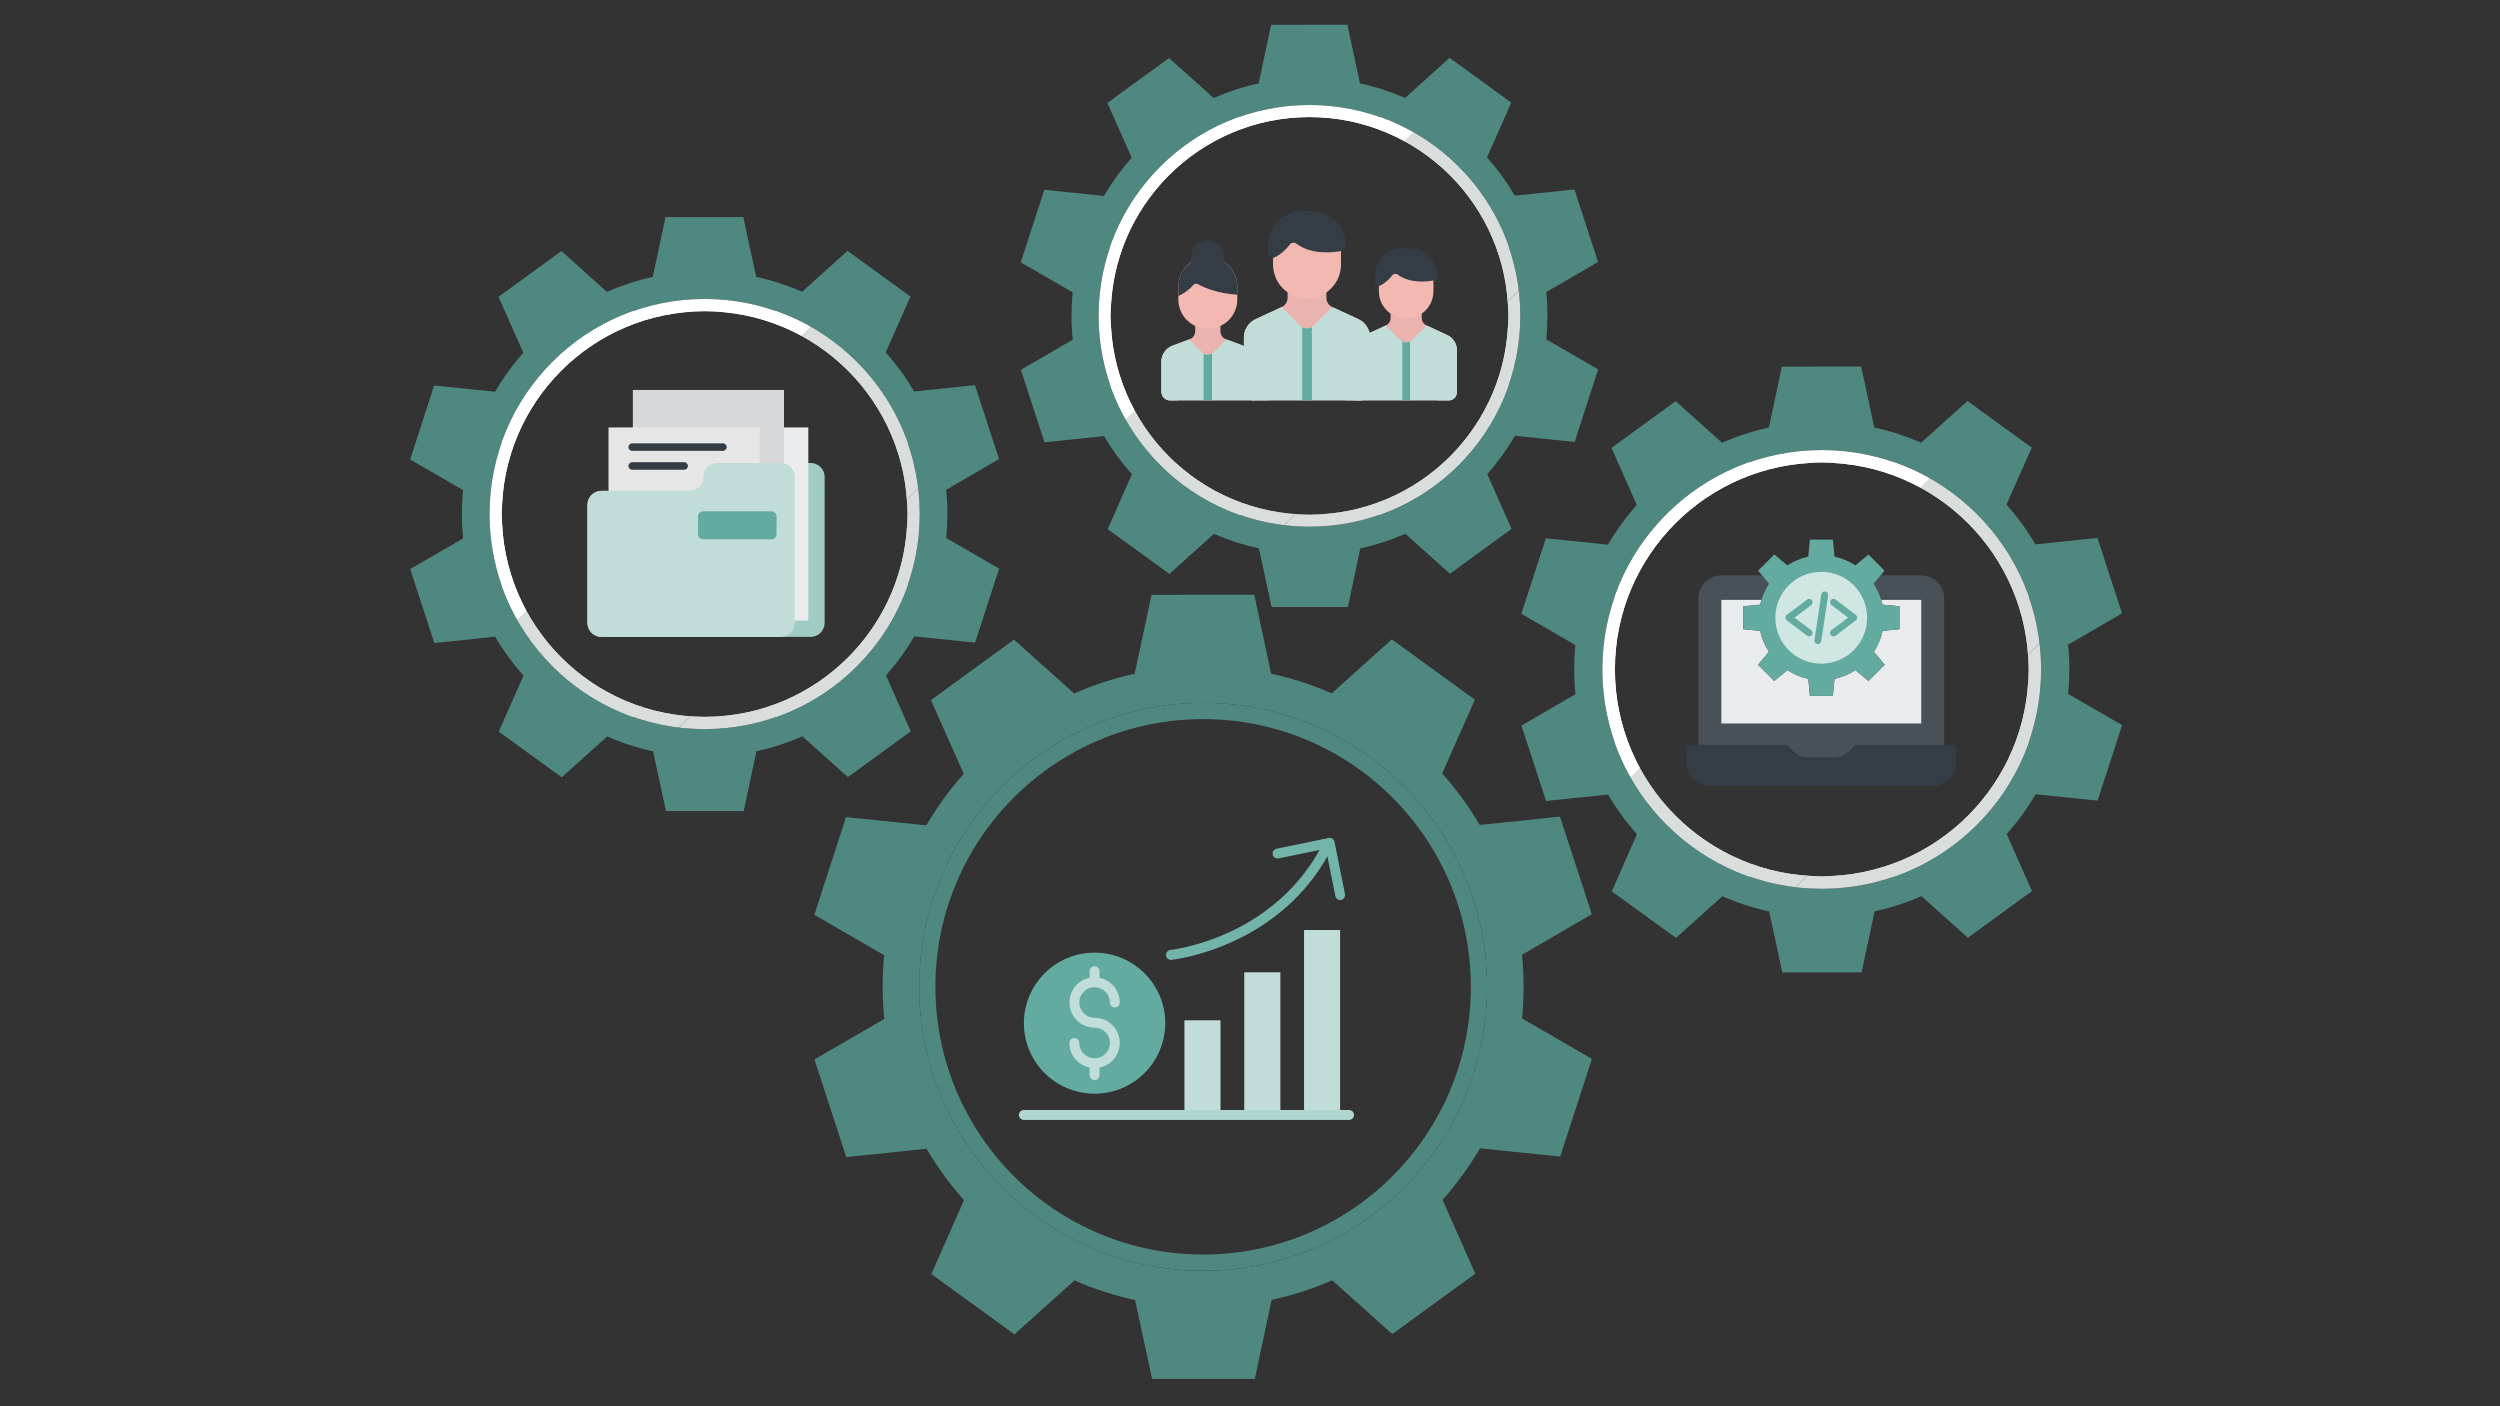 <?xml version="1.0" encoding="utf-8"?>
<!-- Generator: Adobe Illustrator 24.0.1, SVG Export Plug-In . SVG Version: 6.00 Build 0)  -->
<svg version="1.1" id="Слой_1" xmlns="http://www.w3.org/2000/svg" xmlns:xlink="http://www.w3.org/1999/xlink" x="0px" y="0px"
	 viewBox="0 0 1920 1080" style="enable-background:new 0 0 1920 1080;" xml:space="preserve">
<rect x="0" y="0" width="1920" height="1080" fill="#333333" stroke="none"/>
<style type="text/css">
	.st0{fill:#4F8880;}
	.st1{clip-path:url(#SVGID_2_);fill:#FFFFFF;}
	.st2{clip-path:url(#SVGID_2_);fill:#D9DDDC;}
	.st3{fill:#343D46;}
	.st4{fill:#485058;}
	.st5{fill:#EAEBEC;}
	.st6{fill:#63ABA0;}
	.st7{fill:#D0E6E2;}
	.st8{clip-path:url(#SVGID_4_);fill:#FFFFFF;}
	.st9{clip-path:url(#SVGID_4_);fill:#D9DDDC;}
	.st10{fill:#EAB3AD;}
	.st11{fill:#C0DDD9;}
	.st12{fill:#F3B8AF;}
	.st13{clip-path:url(#SVGID_6_);fill:#FFFFFF;}
	.st14{clip-path:url(#SVGID_6_);fill:#D9DDDC;}
	.st15{fill:#A1CCC5;}
	.st16{fill:#D6D8DA;}
	.st17{fill:#E6E6E6;}
	.st18{fill:#B1D5D0;}
	.st19{fill:#72B3AA;}
</style>
<g>
	<g>
		<g>
			<g>
				<g>
					<path class="st0" d="M1589.24,514.01c0-6.4-0.3-12.68-0.94-18.88l41.41-24.07l-18.88-57.93l-47.62,4.97
						c-6.4-10.91-13.84-21.14-22.27-30.54l19.41-43.78l-49.32-35.81L1475.41,340c-11.43-5.04-23.47-8.95-35.96-11.66l-10.04-46.84
						l-60.93,0.04l-10,46.83c-12.49,2.71-24.49,6.66-35.92,11.7l-35.66-31.97l-49.28,35.88l19.45,43.79
						c-8.39,9.4-15.8,19.63-22.19,30.54l-47.66-4.89l-18.81,57.97l41.45,23.96c-0.6,6.24-0.9,12.56-0.9,18.92
						c0,6.4,0.34,12.68,0.94,18.92l-41.42,24.04l18.88,57.93l47.62-4.97c6.43,10.95,13.88,21.14,22.23,30.51l-19.38,43.86
						l49.32,35.78l35.62-32.02c11.43,5.04,23.47,8.96,35.95,11.66l10.08,46.8h60.94l9.97-46.87c12.49-2.71,24.49-6.62,35.96-11.66
						l35.66,31.94l49.24-35.85l-19.41-43.78c8.35-9.4,15.79-19.64,22.19-30.58l47.62,4.89l18.81-57.97l-41.46-24
						C1588.94,526.72,1589.24,520.4,1589.24,514.01z M1399.21,682.6c-93.02,0.07-168.51-75.3-168.58-168.33
						c-0.07-93.05,75.3-168.55,168.36-168.62c93.06-0.04,168.52,75.34,168.59,168.36C1567.65,607.07,1492.27,682.55,1399.21,682.6z"
						/>
				</g>
			</g>
		</g>
		<g>
			<g>
				<defs>
					<path id="SVGID_1_" d="M1567.57,514.01c-0.07-93.02-75.53-168.4-168.59-168.36c-93.06,0.07-168.44,75.57-168.36,168.62
						c0.07,93.03,75.57,168.4,168.58,168.33C1492.27,682.55,1567.65,607.07,1567.57,514.01z M1240.25,514.23
						c-0.08-87.72,71.02-158.89,158.73-158.97c87.72-0.03,158.88,71.02,158.96,158.77c0.07,87.72-71.02,158.89-158.74,158.93
						C1311.49,673.04,1240.33,601.99,1240.25,514.23z"/>
				</defs>
				<clipPath id="SVGID_2_">
					<use xlink:href="#SVGID_1_"  style="overflow:visible;"/>
				</clipPath>
				<polygon class="st1" points="1283.33,355.24 1240.17,398.39 1240.17,355.24 				"/>
				<polygon class="st1" points="1489.64,355.24 1491.93,357.52 1242.48,606.97 1240.17,604.66 1240.17,398.39 1283.33,355.24 				
					"/>
				<polygon class="st2" points="1491.93,357.52 1558.02,423.61 1558.02,502.33 1387.31,673.04 1308.55,673.04 1242.48,606.97 				
					"/>
				<polygon class="st2" points="1387.31,673.04 1558.02,502.33 1558.02,673.04 				"/>
				<polygon class="st1" points="1292.96,345.6 1230.55,408.02 1230.55,345.6 				"/>
				<polygon class="st1" points="1494.95,345.6 1499.4,350.06 1235.01,614.44 1230.55,609.97 1230.55,408.02 1292.96,345.6 				"/>
				<polygon class="st2" points="1499.4,350.06 1567.65,418.31 1567.65,492.7 1377.68,682.67 1303.24,682.67 1235.01,614.44 				"/>
				<polygon class="st2" points="1377.68,682.67 1567.65,492.7 1567.65,682.67 				"/>
			</g>
		</g>
	</g>
	<g>
		<path class="st3" d="M1502.55,572.11v13.7c0,9.84-7.98,17.82-17.82,17.82h-171.95c-9.84,0-17.82-7.98-17.82-17.82v-13.7h77.65
			l3.62,3.92c3.37,3.66,8.12,5.75,13.1,5.75h18.84c4.98,0,9.73-2.08,13.1-5.75l3.62-3.92H1502.55z"/>
	</g>
	<g>
		<path class="st4" d="M1493.14,572.09v0.03h-68.24l-3.62,3.92c-3.37,3.66-8.12,5.75-13.1,5.75h-18.84c-4.98,0-9.73-2.08-13.1-5.75
			l-3.62-3.92h-68.24V459.66c0-9.84,7.98-17.82,17.82-17.82h30.97l5.39,6.51c-2.5,3.82-4.45,7.98-5.8,12.35l-0.02,0h-30.79v95.02
			h153.59v-95.02h-30.79c-1.32-4.38-3.28-8.54-5.82-12.34l5.4-6.51l0.01,0.01h30.96c9.84,0,17.82,7.98,17.82,17.82V572.09z"/>
	</g>
	<g>
		<path class="st5" d="M1475.55,460.68v95.02h-153.59v-95.02h30.79l0.02,0c-0.38,1.21-0.7,2.44-0.98,3.68l-13.07,1.26v17.59
			l13.07,1.26c1.24,5.72,3.54,11.15,6.77,16.02l-8.34,10.06l12.43,12.41l10.06-8.34c4.9,3.2,10.33,5.49,16.05,6.75l1.26,13.04h17.61
			l1.27-13.04c5.72-1.23,11.17-3.52,16.05-6.75l10.06,8.34l12.43-12.41l-8.34-10.06c3.2-4.89,5.49-10.32,6.77-16.02l12.91-1.26
			v-17.59l-13.07-1.26c-0.27-1.24-0.59-2.47-0.96-3.68H1475.55z"/>
	</g>
	<g>
		<path class="st6" d="M1353.17,441.84l-2.95-3.55l12.43-12.41l10.06,8.34c4.88-3.23,10.32-5.52,16.05-6.75l1.27-13.04h17.61
			l1.27,13.04c5.71,1.26,11.15,3.55,16.05,6.75l10.06-8.34l12.28,12.41l-2.94,3.54l-5.4,6.51c2.53,3.81,4.49,7.97,5.82,12.34
			c0.37,1.21,0.69,2.44,0.96,3.68l13.07,1.26v17.59l-12.91,1.26c-1.28,5.7-3.57,11.13-6.77,16.02l8.34,10.06l-12.43,12.41
			l-10.06-8.34c-4.88,3.23-10.33,5.52-16.05,6.75l-1.27,13.04h-17.61l-1.27-13.04c-5.71-1.26-11.15-3.54-16.05-6.75l-10.06,8.34
			l-12.43-12.41l8.34-10.06c-3.24-4.87-5.53-10.3-6.77-16.02l-13.07-1.26v-17.59l13.07-1.26c0.27-1.24,0.6-2.47,0.98-3.68
			c1.34-4.37,3.3-8.52,5.8-12.35L1353.17,441.84z"/>
	</g>
	<g>
		<path class="st7" d="M1398.77,439.17c19.47,0.03,35.23,15.84,35.2,35.31c-0.03,19.47-15.84,35.23-35.31,35.2
			c-19.45-0.03-35.19-15.8-35.2-35.25C1363.48,454.94,1379.28,439.16,1398.77,439.17C1398.77,439.17,1398.77,439.17,1398.77,439.17z
			"/>
	</g>
	<g>
		<g>
			<path class="st6" d="M1389.44,488.75c-0.57,0-1.13-0.19-1.59-0.53l-15.59-11.79c-1.16-0.88-1.39-2.53-0.51-3.69
				c0.15-0.19,0.32-0.37,0.51-0.51l15.59-11.79c1.16-0.88,2.81-0.65,3.69,0.51s0.65,2.81-0.51,3.69l-12.81,9.69l12.81,9.69
				c1.16,0.88,1.39,2.53,0.51,3.69C1391.04,488.36,1390.27,488.75,1389.44,488.75L1389.44,488.75z"/>
		</g>
		<g>
			<path class="st6" d="M1408.1,488.75c-1.46,0-2.64-1.18-2.64-2.63c0-0.83,0.39-1.61,1.05-2.11l12.81-9.69l-12.81-9.69
				c-1.16-0.88-1.39-2.53-0.51-3.69c0.88-1.16,2.53-1.39,3.69-0.51l15.59,11.79c1.16,0.88,1.39,2.53,0.51,3.69
				c-0.15,0.19-0.32,0.37-0.51,0.51l-15.59,11.79C1409.23,488.56,1408.67,488.75,1408.1,488.75L1408.1,488.75z"/>
		</g>
		<g>
			<path class="st6" d="M1396.1,494.64c-0.13,0-0.27-0.01-0.4-0.03c-1.44-0.22-2.43-1.56-2.21-3v0l5.32-35.16
				c0.22-1.44,1.56-2.43,3-2.21s2.43,1.56,2.21,3l0,0l-5.32,35.16C1398.5,493.68,1397.4,494.64,1396.1,494.64L1396.1,494.64z"/>
		</g>
	</g>
</g>
<g>
	<g>
		<g>
			<g>
				<g>
					<path class="st0" d="M1188.42,242.46c0-6.15-0.29-12.18-0.9-18.15l39.8-23.13l-18.15-55.68l-45.77,4.77
						c-6.15-10.48-13.3-20.32-21.4-29.35l18.66-42.08l-47.4-34.42l-34.24,30.81c-10.98-4.85-22.56-8.61-34.56-11.21L1034.81,19
						l-58.57,0.04l-9.62,45.01c-12,2.61-23.53,6.4-34.52,11.24l-34.27-30.73l-47.36,34.49l18.69,42.08
						c-8.06,9.04-15.18,18.87-21.33,29.35l-45.8-4.7l-18.08,55.71l39.84,23.03c-0.58,6-0.87,12.08-0.87,18.18
						c0,6.15,0.33,12.18,0.91,18.19L784.02,284l18.15,55.68l45.77-4.77c6.18,10.52,13.34,20.32,21.37,29.32l-18.62,42.15l47.4,34.39
						l34.24-30.77c10.99,4.85,22.56,8.61,34.56,11.21l9.69,44.98h58.57l9.58-45.05c12-2.6,23.53-6.36,34.56-11.21l34.27,30.7
						l47.32-34.45l-18.65-42.08c8.02-9.04,15.18-18.88,21.33-29.39l45.77,4.7l18.07-55.71l-39.84-23.07
						C1188.13,254.68,1188.42,248.61,1188.42,242.46z M1005.77,404.5c-89.4,0.07-161.96-72.37-162.03-161.79
						c-0.07-89.44,72.38-162,161.82-162.07c89.44-0.04,161.96,72.41,162.03,161.82C1167.67,331.91,1095.22,404.46,1005.77,404.5z"/>
				</g>
			</g>
		</g>
		<g>
			<g>
				<defs>
					<path id="SVGID_3_" d="M1167.59,242.46c-0.07-89.41-72.59-161.85-162.03-161.82c-89.44,0.07-161.89,72.63-161.82,162.07
						c0.07,89.41,72.63,161.86,162.03,161.79C1095.22,404.46,1167.67,331.91,1167.59,242.46z M853,242.68
						c-0.07-84.31,68.25-152.71,152.56-152.78c84.31-0.03,152.71,68.26,152.78,152.6c0.07,84.31-68.26,152.71-152.57,152.75
						C921.47,395.31,853.07,327.02,853,242.68z"/>
				</defs>
				<clipPath id="SVGID_4_">
					<use xlink:href="#SVGID_3_"  style="overflow:visible;"/>
				</clipPath>
				<polygon class="st8" points="894.4,89.86 852.92,131.34 852.92,89.86 				"/>
				<polygon class="st8" points="1092.81,89.86 1094.95,92.01 855.09,331.87 852.92,329.71 852.92,131.34 894.4,89.86 				"/>
				<polygon class="st9" points="1094.95,92.01 1158.41,155.47 1158.41,231.24 994.34,395.31 918.53,395.31 855.09,331.87 				"/>
				<polygon class="st9" points="994.34,395.31 1158.41,231.24 1158.41,395.31 				"/>
				<polygon class="st8" points="903.66,80.61 843.67,140.6 843.67,80.61 				"/>
				<polygon class="st8" points="1097.9,80.61 1102.13,84.83 847.91,339.05 843.67,334.81 843.67,140.6 903.66,80.61 				"/>
				<polygon class="st9" points="1102.13,84.83 1167.67,150.37 1167.67,221.98 985.08,404.57 913.43,404.57 847.91,339.05 				"/>
				<polygon class="st9" points="985.08,404.57 1167.67,221.98 1167.67,404.57 				"/>
			</g>
		</g>
	</g>
	<g>
		<path class="st10" d="M954.8,265.49l-13.29-4.98c-2.53-0.95-4.2-3.36-4.2-6.06v-5.22H917.9v5.22c0,2.7-1.67,5.11-4.2,6.06
			l-13.29,4.98c-5.05,1.89-8.4,6.72-8.4,12.12v23.39c0,3.57,2.9,6.47,6.47,6.47h64.71v-29.86
			C963.19,272.21,959.85,267.38,954.8,265.49z"/>
	</g>
	<g>
		<path class="st11" d="M898.48,307.46h64.71v-29.86c0-5.39-3.35-10.22-8.4-12.12l-12.78-4.79l-9.84,9.84
			c-2.53,2.53-6.62,2.53-9.15,0l-9.84-9.84l-12.78,4.79c-5.05,1.89-8.4,6.72-8.4,12.12v23.39
			C892.01,304.57,894.91,307.46,898.48,307.46z"/>
	</g>
	<g>
		<path class="st12" d="M927.73,252.46h-0.25c-12.44,0-22.52-10.08-22.52-22.52v-9.96c0-12.44,10.08-22.52,22.52-22.52h0.25
			c12.44,0,22.52,10.08,22.52,22.52v9.96C950.25,242.38,940.17,252.46,927.73,252.46z"/>
	</g>
	<g>
		<g>
			<path class="st11" d="M902.11,278.74l-8.06-8.06c-1.29,2.03-2.04,4.41-2.04,6.93v23.39c0,3.57,2.9,6.47,6.47,6.47h6.47V285.6
				C904.96,283.03,903.93,280.56,902.11,278.74z"/>
		</g>
		<g>
			<path class="st6" d="M924.37,271.53v35.93h6.47v-35.93C928.84,272.69,926.37,272.69,924.37,271.53z"/>
		</g>
	</g>
	<g>
		<circle class="st3" cx="927.6" cy="197.46" r="12.94"/>
	</g>
	<g>
		<path class="st3" d="M904.96,220.11v7.26c3.58-1.7,7.97-4.37,11.33-8.36c0.98-1.16,2.66-1.4,3.99-0.66
			c4.27,2.4,14.27,6.96,29.98,7.99v-6.24c0-12.51-10.14-22.65-22.65-22.65l0,0C915.1,197.46,904.96,207.6,904.96,220.11z"/>
	</g>
	<g>
		<path class="st10" d="M1111.72,257.43l-16.27-7.53c-2.16-1-3.55-3.23-3.55-5.7v-11.53h-23.93v11.53c0,2.46-1.39,4.7-3.55,5.7
			l-16.27,7.53c-4.32,2-7.11,6.47-7.11,11.39v38.65h71.8c3.3,0,5.98-2.79,5.98-6.23v-32.41
			C1118.83,263.89,1116.05,259.43,1111.72,257.43z"/>
	</g>
	<g>
		<path class="st11" d="M1111.72,257.43l-16.16-7.48l-11.4,11.4c-2.34,2.34-6.13,2.34-8.46,0l-11.4-11.4l-16.16,7.48
			c-4.32,2-7.11,6.47-7.11,11.39v38.65l71.8,0c3.3,0,5.98-2.79,5.98-6.23v-32.41C1118.83,263.89,1116.05,259.43,1111.72,257.43z"/>
	</g>
	<g>
		<path class="st12" d="M1079.94,244.63L1079.94,244.63c-11.57,0-20.94-9.38-20.94-20.94v-17.95h41.89v17.95
			C1100.88,235.26,1091.5,244.63,1079.94,244.63z"/>
	</g>
	<g>
		<path class="st3" d="M1082.93,190.78h-5.98c-11.57,0-20.94,9.38-20.94,20.94v4.79c0,2.22,2.35,3.72,4.31,2.69
			c3.04-1.6,6.6-4.59,8.99-7.81c0.97-1.3,2.82-1.49,4.12-0.52c9.49,7.08,22.72,5.46,28.06,4.4c1.39-0.28,2.38-1.51,2.38-2.93v-0.61
			C1103.87,200.16,1094.5,190.78,1082.93,190.78z"/>
	</g>
	<g>
		<g>
			<path class="st11" d="M1103.87,281.26c0-2.38,0.95-4.66,2.63-6.35l11.25-11.25c0.69,1.59,1.08,3.34,1.08,5.15v32.41
				c0,3.44-2.68,6.23-5.98,6.23h-8.98V281.26L1103.87,281.26z"/>
		</g>
		<g>
			<path class="st6" d="M1076.95,262.27v45.19h5.98v-45.19C1081.08,263.35,1078.79,263.35,1076.95,262.27z"/>
		</g>
	</g>
	<g>
		<path class="st10" d="M1043.37,245.15l-20.26-9.38c-2.69-1.25-4.43-4.03-4.43-7.09v-14.36l-29.81,0v14.36
			c0,3.07-1.73,5.85-4.43,7.09l-20.26,9.38c-5.38,2.49-8.85,8.05-8.85,14.19v40.36c0,4.29,3.34,7.76,7.45,7.76h81.97
			c4.12,0,7.45-3.48,7.45-7.76v-40.36C1052.22,253.2,1048.75,247.64,1043.37,245.15z"/>
	</g>
	<g>
		<path class="st11" d="M962.8,307.46l81.97,0c4.12,0,7.45-3.48,7.45-7.76v-40.36c0-6.14-3.47-11.69-8.85-14.19l-20.12-9.31
			l-14.2,14.2c-2.91,2.91-7.63,2.91-10.54,0l-14.2-14.2l-20.12,9.31c-5.38,2.49-8.85,8.05-8.85,14.19v40.36
			C955.35,303.99,958.69,307.46,962.8,307.46z"/>
	</g>
	<g>
		<path class="st12" d="M1003.79,229.22L1003.79,229.22c-14.4,0-26.08-11.68-26.08-26.08v-22.35h52.16v22.35
			C1029.87,217.55,1018.19,229.22,1003.79,229.22z"/>
	</g>
	<g>
		<path class="st3" d="M1007.51,162.16h-7.45c-14.4,0-26.08,11.68-26.08,26.08v5.96c0,2.76,2.93,4.64,5.37,3.35
			c3.78-1.99,8.21-5.71,11.19-9.73c1.2-1.62,3.52-1.86,5.13-0.65c11.82,8.82,28.29,6.79,34.95,5.48c1.73-0.34,2.97-1.88,2.97-3.65
			v-0.76C1033.59,173.84,1021.91,162.16,1007.51,162.16z"/>
	</g>
	<g>
		<g>
			<path class="st11" d="M973.98,274.84c0-2.96-1.18-5.81-3.27-7.9l-14.01-14.01c-0.86,1.98-1.34,4.16-1.34,6.42v40.36
				c0,4.29,3.34,7.76,7.45,7.76h11.18V274.84z"/>
		</g>
		<g>
			<path class="st11" d="M1033.59,274.84c0-2.96,1.18-5.81,3.27-7.9l14.01-14.01c0.86,1.98,1.34,4.16,1.34,6.42v40.36
				c0,4.29-3.34,7.76-7.45,7.76h-11.18L1033.59,274.84L1033.59,274.84z"/>
		</g>
		<g>
			<path class="st6" d="M1000.06,251.19v56.28l7.45,0v-56.28C1005.21,252.52,1002.36,252.52,1000.06,251.19z"/>
		</g>
	</g>
</g>
<g>
	<g>
		<g>
			<g>
				<g>
					<path class="st0" d="M727.58,394.67c0-6.27-0.29-12.43-0.92-18.51l40.6-23.6l-18.51-56.8l-46.69,4.87
						c-6.27-10.69-13.57-20.73-21.83-29.94l19.03-42.93l-48.35-35.11l-34.93,31.42c-11.21-4.94-23.01-8.78-35.25-11.43l-9.85-45.92
						l-59.74,0.04l-9.81,45.91c-12.24,2.66-24.01,6.53-35.22,11.47l-34.96-31.34l-48.31,35.18l19.07,42.93
						c-8.22,9.22-15.49,19.25-21.76,29.94l-46.73-4.79l-18.44,56.83l40.64,23.5c-0.59,6.12-0.88,12.32-0.88,18.55
						c0,6.27,0.33,12.43,0.92,18.55l-40.61,23.56l18.51,56.8l46.69-4.87c6.31,10.74,13.61,20.73,21.79,29.91l-18.99,43l48.35,35.08
						l34.92-31.39c11.21,4.94,23.02,8.78,35.25,11.43l9.89,45.88h59.74l9.77-45.95c12.24-2.66,24.01-6.49,35.26-11.43l34.96,31.31
						l48.27-35.14l-19.03-42.93c8.18-9.22,15.48-19.26,21.76-29.99l46.69,4.8l18.44-56.83l-40.65-23.53
						C727.29,407.13,727.58,400.93,727.58,394.67z M541.26,559.96c-91.2,0.07-165.21-73.83-165.28-165.04
						c-0.07-91.24,73.83-165.25,165.07-165.32c91.24-0.04,165.22,73.87,165.29,165.07C706.42,485.91,632.51,559.92,541.26,559.96z"
						/>
				</g>
			</g>
		</g>
		<g>
			<g>
				<defs>
					<path id="SVGID_5_" d="M706.34,394.67c-0.07-91.2-74.05-165.11-165.29-165.07c-91.24,0.07-165.14,74.09-165.07,165.32
						c0.07,91.21,74.09,165.11,165.28,165.04C632.51,559.92,706.42,485.91,706.34,394.67z M385.42,394.89
						c-0.08-86,69.63-155.78,155.63-155.85c86-0.03,155.77,69.63,155.85,155.67c0.07,86-69.63,155.78-155.64,155.82
						C455.27,550.59,385.5,480.92,385.42,394.89z"/>
				</defs>
				<clipPath id="SVGID_6_">
					<use xlink:href="#SVGID_5_"  style="overflow:visible;"/>
				</clipPath>
				<polygon class="st13" points="427.66,239 385.34,281.32 385.34,239 				"/>
				<polygon class="st13" points="629.99,239 632.21,241.22 387.58,485.84 385.34,483.6 385.34,281.32 427.66,239 				"/>
				<polygon class="st14" points="632.21,241.22 696.97,305.98 696.97,383.22 529.6,550.59 452.33,550.59 387.58,485.84 				"/>
				<polygon class="st14" points="529.6,550.59 696.97,383.22 696.97,550.59 				"/>
				<polygon class="st13" points="437.1,229.56 375.91,290.75 375.91,229.56 				"/>
				<polygon class="st13" points="635.19,229.56 639.53,233.9 380.26,493.16 375.91,488.81 375.91,290.75 437.1,229.56 				"/>
				<polygon class="st14" points="639.53,233.9 706.42,300.79 706.42,373.77 520.16,560.03 447.13,560.03 380.26,493.16 				"/>
				<polygon class="st14" points="520.16,560.03 706.42,373.77 706.42,560.03 				"/>
			</g>
		</g>
	</g>
	<g>
		<path class="st15" d="M563.35,366.28c0,5.92-4.8,10.72-10.72,10.72h-67.79c-5.92,0-10.72,4.8-10.72,10.72v90.68
			c0,5.92,4.8,10.72,10.72,10.72H622.6c5.92,0,10.72-4.8,10.72-10.72V366.28c0-5.92-4.8-10.72-10.72-10.72h-48.52
			C568.15,355.56,563.35,360.36,563.35,366.28z"/>
	</g>
	<g>
		<path class="st5" d="M504.7,328.28h116.1v148.36H504.7V328.28z"/>
	</g>
	<g>
		<path class="st16" d="M486.02,299.49h116.1v98.44h-116.1V299.49z"/>
	</g>
	<g>
		<path class="st17" d="M467.34,328.28h116.1v69.66h-116.1V328.28z"/>
	</g>
	<g>
		<path class="st11" d="M610.34,366.28v112.12c0,5.92-4.8,10.72-10.72,10.72H461.87c-5.92,0-10.72-4.8-10.72-10.72v-90.68
			c0-5.92,4.8-10.72,10.72-10.72h67.79c5.92,0,10.72-4.8,10.72-10.72c0-5.92,4.8-10.72,10.72-10.72h48.52
			C605.54,355.56,610.34,360.36,610.34,366.28z"/>
	</g>
	<g>
		<path class="st11" d="M605.7,366.28v112.12c0,5.92-4.8,10.72-10.72,10.72H461.87c-5.92,0-10.72-4.8-10.72-10.72v-90.68
			c0-5.92,4.8-10.72,10.72-10.72h67.79c5.92,0,10.72-4.8,10.72-10.72c0-5.92,4.8-10.72,10.72-10.72h43.88
			C600.9,355.56,605.7,360.36,605.7,366.28z"/>
	</g>
	<g>
		<path class="st3" d="M555.2,346.27h-69.66c-1.6,0-2.9-1.3-2.9-2.9c0-1.6,1.3-2.9,2.9-2.9h69.66c1.6,0,2.9,1.3,2.9,2.9
			C558.1,344.97,556.8,346.27,555.2,346.27z"/>
	</g>
	<g>
		<path class="st3" d="M525.39,360.78h-39.85c-1.6,0-2.9-1.3-2.9-2.9c0-1.6,1.3-2.9,2.9-2.9h39.85c1.6,0,2.9,1.3,2.9,2.9
			C528.29,359.49,526.99,360.78,525.39,360.78z"/>
	</g>
	<g>
		<path class="st6" d="M592.42,414.19h-52.38c-2.21,0-3.99-1.79-3.99-3.99V396.7c0-2.2,1.79-3.99,3.99-3.99h52.38
			c2.21,0,3.99,1.79,3.99,3.99v13.49C596.41,412.4,594.63,414.19,592.42,414.19z"/>
	</g>
</g>
<g>
	<g>
		<g>
			<g>
				<g>
					<path class="st0" d="M1170.11,757.72c0-8.28-0.39-16.41-1.22-24.44l53.61-31.16l-24.44-74.98l-61.64,6.43
						c-8.28-14.12-17.92-27.36-28.82-39.53l25.13-56.67l-63.83-46.35l-46.11,41.49c-14.8-6.53-30.38-11.59-46.54-15.09l-13-60.62
						l-78.87,0.05l-12.95,60.61c-16.16,3.51-31.7,8.62-46.5,15.14l-46.16-41.38l-63.78,46.45l25.17,56.67
						c-10.86,12.17-20.44,25.41-28.73,39.53l-61.68-6.33l-24.34,75.03l53.65,31.02c-0.78,8.08-1.17,16.26-1.17,24.48
						c0,8.28,0.44,16.41,1.22,24.49l-53.61,31.11l24.44,74.98l61.64-6.43c8.33,14.17,17.96,27.36,28.77,39.49l-25.08,56.76
						l63.83,46.31l46.11-41.44c14.8,6.53,30.38,11.59,46.54,15.09l13.05,60.57h78.88l12.9-60.67c16.16-3.51,31.69-8.57,46.54-15.09
						l46.16,41.34l63.73-46.4l-25.12-56.67c10.81-12.17,20.45-25.42,28.72-39.59l61.64,6.33l24.34-75.03l-53.66-31.06
						C1169.72,774.18,1170.11,766,1170.11,757.72z M924.15,975.94c-120.4,0.1-218.11-97.47-218.21-217.88
						c-0.1-120.45,97.47-218.16,217.92-218.26c120.45-0.05,218.12,97.52,218.21,217.92C1142.18,878.18,1044.6,975.89,924.15,975.94z
						"/>
				</g>
			</g>
		</g>
		<g>
			<path class="st0" d="M1142.07,757.72c-0.09-120.4-97.76-217.97-218.21-217.92c-120.45,0.1-218.02,97.81-217.92,218.26
				c0.1,120.41,97.81,217.98,218.21,217.88C1044.6,975.89,1142.18,878.18,1142.07,757.72z M718.4,758.02
				c-0.1-113.54,91.92-205.65,205.46-205.75c113.54-0.05,205.65,91.92,205.75,205.51c0.09,113.54-91.92,205.65-205.46,205.7
				C810.61,963.57,718.5,871.6,718.4,758.02z"/>
		</g>
	</g>
	<g>
		<path class="st11" d="M1001.51,714.26h27.69v142.03h-27.69V714.26z"/>
	</g>
	<g>
		<path class="st11" d="M955.58,746.73h27.75v109.51h-27.75V746.73z"/>
	</g>
	<g>
		<path class="st11" d="M909.65,783.59h27.69v72.7h-27.69V783.59z"/>
	</g>
	<g>
		<g>
			<path class="st6" d="M840.64,731.63c29.97,0,54.29,24.27,54.29,54.13c-0.04,29.95-24.34,54.21-54.29,54.19
				c-29.97,0-54.29-24.22-54.29-54.13C786.38,755.87,810.68,731.61,840.64,731.63z"/>
		</g>
		<g>
			<path class="st18" d="M1036.1,860.09H786.34c-2.1,0-3.8-1.7-3.8-3.8c0-2.1,1.7-3.8,3.8-3.8h249.75c2.1,0,3.8,1.7,3.8,3.8
				C1039.9,858.39,1038.2,860.09,1036.1,860.09z"/>
		</g>
		<g>
			<path class="st19" d="M1032.95,686.62l-8.04-40.07c-0.21-0.99-0.79-1.87-1.63-2.44c-0.71-0.49-1.58-0.71-2.44-0.6
				c-0.69-0.07-1.39,0.06-2.01,0.38l-38.49,7.93c-2.06,0.43-3.37,2.45-2.93,4.51c0.43,2.05,2.45,3.37,4.51,2.93l31.49-6.46
				c-7.86,14.14-18.05,26.86-30.13,37.62c-11.64,10.32-24.74,18.87-38.87,25.36c-24.7,11.45-45.23,13.73-45.55,13.79
				c-2.01,0.23-3.5,1.99-3.38,4.01c0.12,2.02,1.79,3.6,3.82,3.59h0.38c0.87-0.11,21.83-2.39,47.73-14.33
				c14.86-6.78,28.64-15.73,40.88-26.55c12.45-11.06,22.98-24.1,31.17-38.6l6.08,30.51c0.37,1.77,1.94,3.04,3.75,3.04
				c0.25,0.01,0.51-0.01,0.76-0.05C1032.04,690.68,1033.33,688.68,1032.95,686.62z"/>
		</g>
	</g>
	<g>
		<path class="st11" d="M840.64,781.64c-6.48,0-11.73-5.25-11.73-11.73s5.25-11.73,11.73-11.73c6.48,0,11.73,5.25,11.73,11.73
			c0,2.1,1.7,3.8,3.8,3.8c2.1,0,3.8-1.7,3.8-3.8c-0.01-9.21-6.5-17.13-15.53-18.95v-5.1c0-2.1-1.7-3.8-3.8-3.8s-3.8,1.7-3.8,3.8v5.1
			c-9.73,1.96-16.4,10.98-15.42,20.86c0.98,9.88,9.29,17.41,19.22,17.42c6.48-0.04,11.76,5.17,11.81,11.65s-5.17,11.76-11.65,11.81
			h-0.33c-6.42-0.08-11.57-5.31-11.57-11.73c0-2.1-1.7-3.8-3.8-3.8c-2.1,0-3.8,1.7-3.8,3.8c0.01,9.21,6.5,17.13,15.53,18.95v5.81
			c0,2.1,1.7,3.8,3.8,3.8s3.8-1.7,3.8-3.8v-5.81c9.73-1.96,16.4-10.98,15.42-20.86C858.88,789.18,850.57,781.65,840.64,781.64z"/>
	</g>
</g>
</svg>
